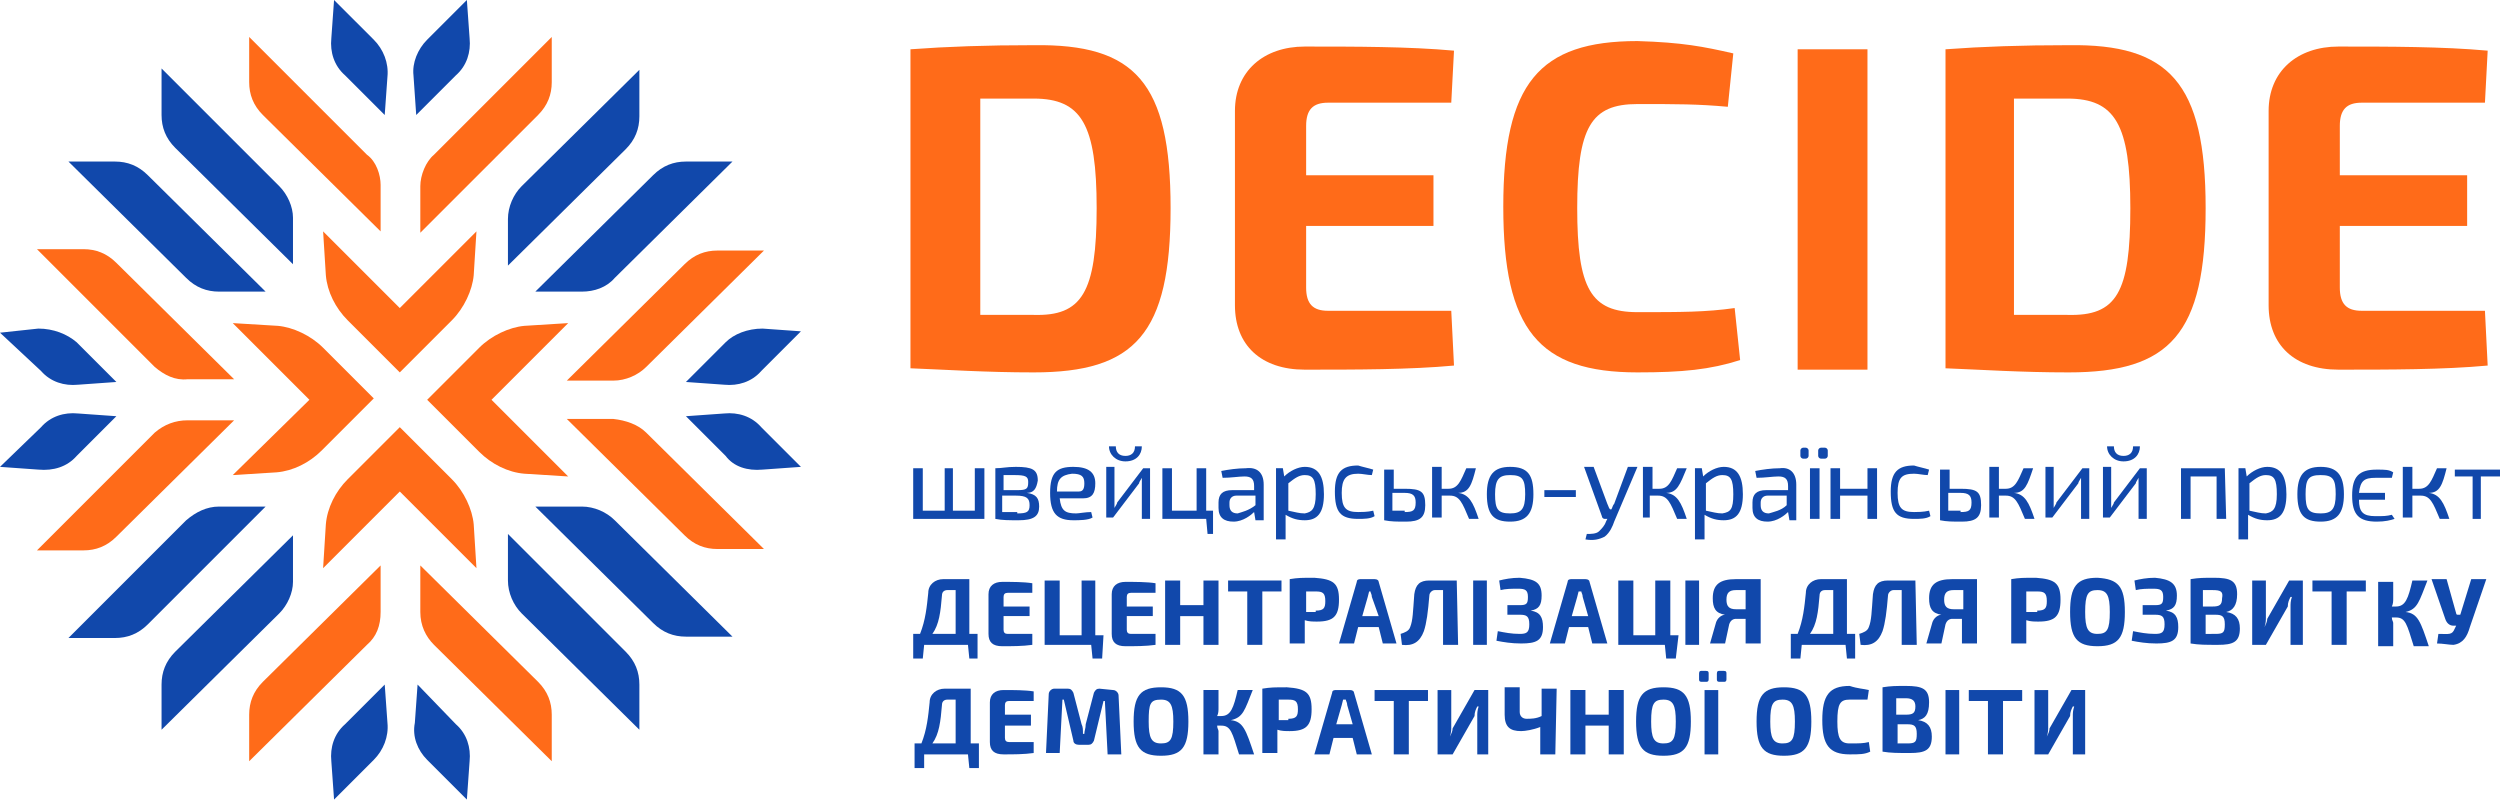 <?xml version="1.0" encoding="utf-8"?>
<!-- Generator: Adobe Illustrator 28.3.0, SVG Export Plug-In . SVG Version: 6.00 Build 0)  -->
<svg version="1.1" id="Шар_1" xmlns="http://www.w3.org/2000/svg" xmlns:xlink="http://www.w3.org/1999/xlink" x="0px" y="0px"
	 viewBox="0 0 182.6 58.4" style="enable-background:new 0 0 182.6 58.4;" xml:space="preserve">
<style type="text/css">
	.st0{fill:#1148AB;}
	.st1{fill:#FF6B19;}
</style>
<path class="st0" d="M44.9,20.3l8.6-8.5h-3.4c-0.9,0-1.7,0.3-2.4,1l-8.6,8.5h3.4C43.4,21.3,44.3,21,44.9,20.3z"/>
<path class="st1" d="M47.2,31.6l8.6,8.5h-3.4c-0.9,0-1.7-0.3-2.4-1l-8.6-8.5h3.4C45.7,30.7,46.6,31,47.2,31.6z"/>
<path class="st1" d="M11.3,26.8l-8.6-8.6h3.4c0.9,0,1.7,0.3,2.4,1l8.6,8.5h-3.4C12.8,27.8,12,27.4,11.3,26.8z"/>
<path class="st0" d="M13.6,20.3l-8.6-8.5h3.4c0.9,0,1.7,0.3,2.4,1l8.6,8.5H16C15.1,21.3,14.3,21,13.6,20.3z"/>
<path class="st0" d="M20.4,13.6L11.8,5v3.4c0,0.9,0.3,1.7,1,2.4l8.6,8.5v-3.4C21.4,15.1,21,14.2,20.4,13.6z"/>
<path class="st1" d="M26.8,11.3l-8.6-8.6V6c0,0.9,0.3,1.7,1,2.4l8.6,8.5v-3.4C27.8,12.8,27.5,11.8,26.8,11.3z"/>
<path class="st0" d="M5.6,25l2.9,2.9l-2.8,0.2c-1,0.1-2-0.2-2.7-1L0,24.3L2.8,24C3.9,24,4.9,24.4,5.6,25z"/>
<path class="st0" d="M27.3,2.9L24.4,0l-0.2,2.8c-0.1,1,0.2,2,1,2.7l2.9,2.9l0.2-2.8C28.4,4.6,28,3.6,27.3,2.9z"/>
<path class="st1" d="M47.2,26.8l8.6-8.5h-3.4c-0.9,0-1.7,0.3-2.4,1l-8.6,8.5h3.4C45.7,27.8,46.6,27.4,47.2,26.8z"/>
<path class="st0" d="M38.1,13.6l8.6-8.5v3.4c0,0.9-0.3,1.7-1,2.4l-8.6,8.5v-3.4C37.1,15.1,37.5,14.2,38.1,13.6z"/>
<path class="st1" d="M31.7,11.3l8.6-8.6V6c0,0.9-0.3,1.7-1,2.4L30.7,17v-3.4C30.7,12.8,31.1,11.8,31.7,11.3z"/>
<path class="st0" d="M53,25l-2.9,2.9l2.8,0.2c1,0.1,2-0.2,2.7-1l2.9-2.9L55.7,24C54.6,24,53.6,24.4,53,25z"/>
<path class="st0" d="M31.2,2.9L34.1,0l0.2,2.8c0.1,1-0.2,2-1,2.7l-2.9,2.9l-0.2-2.9C30.1,4.6,30.5,3.6,31.2,2.9z"/>
<path class="st1" d="M11.3,31.6l-8.6,8.6h3.4c0.9,0,1.7-0.3,2.4-1l8.6-8.5h-3.4C12.8,30.7,12,31,11.3,31.6z"/>
<path class="st0" d="M13.6,38l-8.6,8.6h3.4c0.9,0,1.7-0.3,2.4-1l8.6-8.6H16C15.1,37,14.3,37.4,13.6,38z"/>
<path class="st0" d="M20.4,44.8l-8.6,8.5V50c0-0.9,0.3-1.7,1-2.4l8.6-8.5v3.4C21.4,43.3,21,44.2,20.4,44.8z"/>
<path class="st1" d="M26.8,47.1l-8.6,8.5v-3.4c0-0.9,0.3-1.7,1-2.4l8.6-8.5v3.4C27.8,45.7,27.5,46.5,26.8,47.1z"/>
<path class="st0" d="M5.6,33.3l2.9-2.9l-2.8-0.2c-1-0.1-2,0.2-2.7,1L0,34.1l2.8,0.2C3.9,34.4,4.9,34.1,5.6,33.3z"/>
<path class="st0" d="M27.3,55.5l-2.9,2.9l-0.2-2.8c-0.1-1,0.2-2,1-2.7l2.9-2.9l0.2,2.8C28.4,53.8,28,54.8,27.3,55.5z"/>
<path class="st0" d="M44.9,38l8.6,8.5h-3.4c-0.9,0-1.7-0.3-2.4-1L39.1,37h3.4C43.4,37,44.3,37.4,44.9,38z"/>
<path class="st0" d="M38.1,44.8l8.6,8.5V50c0-0.9-0.3-1.7-1-2.4L37.1,39v3.4C37.1,43.3,37.5,44.2,38.1,44.8z"/>
<path class="st1" d="M31.7,47.1l8.6,8.5v-3.4c0-0.9-0.3-1.7-1-2.4l-8.6-8.5v3.4C30.7,45.7,31.1,46.5,31.7,47.1z"/>
<path class="st0" d="M53,33.3l-2.9-2.9l2.8-0.2c1-0.1,2,0.2,2.7,1l2.9,2.9l-2.8,0.2C54.6,34.4,53.6,34.1,53,33.3z"/>
<path class="st0" d="M31.2,55.5l2.9,2.9l0.2-2.8c0.1-1-0.2-2-1-2.7L30.5,50l-0.2,2.8C30.1,53.8,30.5,54.8,31.2,55.5z"/>
<path class="st1" d="M29.2,22.5l-5.6-5.6l0.2,3.2c0.1,1.2,0.7,2.4,1.6,3.3l1.4,1.4l2.4,2.4l1.4-1.4l1-1l1.4-1.4
	c0.9-0.9,1.5-2.2,1.6-3.3l0.2-3.2L29.2,22.5z"/>
<path class="st1" d="M22.6,29.2L17,34.7l3.2-0.2c1.2-0.1,2.4-0.7,3.3-1.6l1.4-1.4l2.4-2.4L26,27.8l-1-1l-1.4-1.4
	c-0.9-0.9-2.2-1.5-3.3-1.6L17,23.6L22.6,29.2z"/>
<path class="st1" d="M35.9,29.2l5.6,5.6l-3.2-0.2c-1.2-0.1-2.4-0.7-3.3-1.6l-1.4-1.4l-2.4-2.4l1.4-1.4l1-1l1.4-1.4
	c0.9-0.9,2.2-1.5,3.3-1.6l3.2-0.2L35.9,29.2z"/>
<path class="st1" d="M29.2,35.9l-5.6,5.6l0.2-3.2c0.1-1.2,0.7-2.4,1.6-3.3l1.4-1.4l2.4-2.4l1.4,1.4l1,1l1.4,1.4
	c0.9,0.9,1.5,2.2,1.6,3.3l0.2,3.2L29.2,35.9z"/>
<path class="st1" d="M85.5,15.2c0,9.2-2.6,12-10,12c-3.5,0-6.4-0.2-9-0.3V3.6c2.7-0.2,5.6-0.3,9-0.3C82.9,3.2,85.5,6,85.5,15.2z
	 M80.1,15.2c0-6.1-1.1-8-4.6-8c-1.5,0-2.7,0-3.9,0v15.8c1.2,0,2.5,0,3.9,0C79,23.1,80.1,21.4,80.1,15.2z"/>
<path class="st1" d="M106.2,26.7C103,27,99,27,95.3,27c-3.2,0-5.1-1.8-5.1-4.7V8.1c0-2.9,2.1-4.7,5.1-4.7c3.7,0,7.6,0,10.9,0.3
	l-0.2,3.8h-9c-1.1,0-1.6,0.5-1.6,1.7v3.6h9.3v3.7h-9.3V21c0,1.2,0.5,1.7,1.6,1.7h9L106.2,26.7z"/>
<path class="st1" d="M126.6,3.9l-0.4,3.9c-2.2-0.2-3.7-0.2-6.6-0.2c-3.4,0-4.4,1.7-4.4,7.6c0,5.9,1,7.6,4.4,7.6c3.2,0,5,0,7.1-0.3
	l0.4,3.8c-2.2,0.7-4.2,0.9-7.5,0.9c-7.2,0-9.8-3.1-9.8-12.1s2.6-12.1,9.8-12.1C122.9,3.1,124.4,3.4,126.6,3.9z"/>
<path class="st1" d="M131.3,26.9V3.6h5.1v23.4H131.3z"/>
<path class="st1" d="M161.1,15.2c0,9.2-2.6,12-10,12c-3.5,0-6.4-0.2-9-0.3V3.6c2.7-0.2,5.6-0.3,9-0.3C158.4,3.2,161.1,6,161.1,15.2z
	 M155.6,15.2c0-6.1-1.1-8-4.6-8c-1.5,0-2.7,0-3.9,0v15.8c1.2,0,2.5,0,3.9,0C154.6,23.1,155.6,21.4,155.6,15.2z"/>
<path class="st1" d="M181.7,26.7c-3.2,0.3-7.2,0.3-10.9,0.3c-3.2,0-5.1-1.8-5.1-4.7V8.1c0-2.9,2.1-4.7,5.1-4.7c3.7,0,7.6,0,10.9,0.3
	l-0.2,3.8h-9c-1.1,0-1.6,0.5-1.6,1.7v3.6h9.3v3.7h-9.3V21c0,1.2,0.5,1.7,1.6,1.7h9L181.7,26.7z"/>
<path class="st0" d="M71.5,48.1h-0.7l-0.1-1h-3.2l-0.1,1h-0.7v-1.8h0.5c0.4-1,0.5-2,0.6-3c0-0.6,0.5-1,1.1-1h1.9v4h0.6v1.8H71.5z
	 M69.8,43.1h-0.6c-0.2,0-0.4,0.1-0.4,0.4c-0.1,1.2-0.2,2.1-0.7,2.8h1.7V43.1z"/>
<path class="st0" d="M75.4,47.1c-0.7,0.1-1.5,0.1-2.2,0.1c-0.7,0-1-0.3-1-0.9v-2.9c0-0.6,0.4-0.9,1-0.9c0.7,0,1.6,0,2.2,0.1v0.7
	h-1.8c-0.2,0-0.3,0.1-0.3,0.3v0.7h1.9v0.7h-1.9V46c0,0.2,0.1,0.3,0.3,0.3h1.8V47.1z"/>
<path class="st0" d="M80.5,48.1h-0.7l-0.1-1h-3.4v-4.7h1.1v4H79v-4H80v4h0.6L80.5,48.1L80.5,48.1z"/>
<path class="st0" d="M84.4,47.1c-0.7,0.1-1.5,0.1-2.2,0.1c-0.7,0-1-0.3-1-0.9v-2.9c0-0.6,0.4-0.9,1-0.9c0.7,0,1.6,0,2.2,0.1v0.7
	h-1.8c-0.2,0-0.3,0.1-0.3,0.3v0.7h1.9v0.7h-1.9V46c0,0.2,0.1,0.3,0.3,0.3h1.8V47.1z"/>
<path class="st0" d="M89,47.1h-1.1V45h-1.7v2.1h-1.1v-4.7h1.1v1.8h1.7v-1.8H89V47.1z"/>
<path class="st0" d="M92.2,43.2v3.9h-1.1v-3.9h-1.4v-0.8h3.9v0.8H92.2z"/>
<path class="st0" d="M97.8,43.8c0,1.2-0.4,1.6-1.6,1.6c-0.3,0-0.6,0-0.9-0.1v1.7h-1.1v-4.7c0.6-0.1,0.9-0.1,1.8-0.1
	C97.4,42.3,97.8,42.6,97.8,43.8z M96.1,44.6c0.6,0,0.7-0.2,0.7-0.7c0-0.6-0.2-0.7-0.7-0.7h-0.7v1.5H96.1z"/>
<path class="st0" d="M99.2,45.8l-0.3,1.2h-1.1l1.3-4.5c0-0.2,0.2-0.2,0.3-0.2h1c0.2,0,0.3,0.1,0.3,0.2l1.3,4.5H101l-0.3-1.2H99.2z
	 M100.2,43.6c0-0.2-0.1-0.3-0.1-0.4H100l-0.1,0.4L99.5,45h1.2L100.2,43.6z"/>
<path class="st0" d="M106.5,47.1h-1.1v-4h-0.6c-0.2,0-0.4,0.2-0.4,0.4c-0.1,1.2-0.2,2-0.4,2.6c-0.3,0.8-0.8,1.1-1.6,1l-0.1-0.8
	c0.3-0.1,0.6-0.2,0.7-0.5c0.2-0.5,0.2-1.1,0.3-2.4c0.1-0.7,0.4-1,1.1-1h2L106.5,47.1L106.5,47.1z"/>
<path class="st0" d="M107.6,47.1v-4.7h1v4.7H107.6z"/>
<path class="st0" d="M112.6,43.5c0,0.7-0.2,1-0.8,1.1c0.7,0.1,0.9,0.5,0.9,1.2c0,1-0.5,1.2-1.6,1.2c-0.7,0-1.3-0.1-1.8-0.2l0.1-0.7
	c0.5,0.1,1,0.2,1.6,0.2c0.5,0,0.7-0.1,0.7-0.7c0-0.6-0.2-0.7-0.7-0.7h-0.9v-0.7h0.9c0.5,0,0.6-0.1,0.6-0.6c0-0.5-0.2-0.6-0.7-0.6
	c-0.5,0-0.9,0-1.3,0.1l-0.1-0.7c0.4-0.1,0.9-0.2,1.5-0.2C112.2,42.3,112.6,42.6,112.6,43.5z"/>
<path class="st0" d="M114.6,45.8l-0.3,1.2h-1.1l1.3-4.5c0-0.2,0.2-0.2,0.3-0.2h1c0.2,0,0.3,0.1,0.3,0.2l1.3,4.5h-1.1l-0.3-1.2H114.6
	z M115.6,43.6c0-0.2-0.1-0.3-0.1-0.4h-0.2l-0.1,0.4l-0.4,1.4h1.2L115.6,43.6z"/>
<path class="st0" d="M122.4,48.1h-0.7l-0.1-1h-3.4v-4.7h1.1v4h1.6v-4h1.1v4h0.6L122.4,48.1L122.4,48.1z"/>
<path class="st0" d="M123.1,47.1v-4.7h1v4.7H123.1z"/>
<path class="st0" d="M128.6,42.3v4.7h-1.1v-1.8h-0.7c-0.2,0-0.4,0.1-0.5,0.4l-0.3,1.4h-1.1l0.4-1.4c0.1-0.5,0.5-0.7,0.7-0.7
	c-0.7-0.1-0.9-0.5-0.9-1.2c0-1,0.5-1.4,1.7-1.4C127.6,42.3,128,42.3,128.6,42.3z M127.5,43.1h-0.7c-0.5,0-0.7,0.2-0.7,0.7
	s0.2,0.7,0.7,0.7h0.7V43.1z"/>
<path class="st0" d="M135.6,48.1h-0.7l-0.1-1h-3.2l-0.1,1h-0.7v-1.8h0.5c0.4-1,0.5-2,0.6-3c0-0.6,0.5-1,1.1-1h1.9v4h0.6v1.8H135.6z
	 M133.9,43.1h-0.6c-0.2,0-0.4,0.1-0.4,0.4c-0.1,1.2-0.2,2.1-0.7,2.8h1.7V43.1z"/>
<path class="st0" d="M140,47.1h-1.1v-4h-0.6c-0.2,0-0.4,0.2-0.4,0.4c-0.1,1.2-0.2,2-0.4,2.6c-0.3,0.8-0.8,1.1-1.6,1l-0.1-0.8
	c0.3-0.1,0.6-0.2,0.7-0.5c0.2-0.5,0.2-1.1,0.3-2.4c0.1-0.7,0.4-1,1.1-1h2L140,47.1L140,47.1z"/>
<path class="st0" d="M144.4,42.3v4.7h-1.1v-1.8h-0.7c-0.2,0-0.4,0.1-0.5,0.4l-0.3,1.4h-1.1l0.4-1.4c0.1-0.5,0.5-0.7,0.7-0.7
	c-0.7-0.1-0.9-0.5-0.9-1.2c0-1,0.5-1.4,1.7-1.4C143.5,42.3,143.8,42.3,144.4,42.3z M143.4,43.1h-0.7c-0.5,0-0.7,0.2-0.7,0.7
	s0.2,0.7,0.7,0.7h0.7V43.1z"/>
<path class="st0" d="M150.5,43.8c0,1.2-0.4,1.6-1.6,1.6c-0.3,0-0.6,0-0.9-0.1v1.7h-1.1v-4.7c0.6-0.1,0.9-0.1,1.8-0.1
	C150.1,42.3,150.5,42.6,150.5,43.8z M148.8,44.6c0.6,0,0.7-0.2,0.7-0.7c0-0.6-0.2-0.7-0.7-0.7H148v1.5H148.8z"/>
<path class="st0" d="M155.2,44.7c0,1.9-0.5,2.5-2,2.5c-1.5,0-2-0.6-2-2.5c0-1.9,0.5-2.5,2-2.5C154.7,42.3,155.2,42.8,155.2,44.7z
	 M152.3,44.7c0,1.2,0.2,1.6,0.9,1.6s0.9-0.3,0.9-1.6c0-1.2-0.2-1.6-0.9-1.6S152.3,43.4,152.3,44.7z"/>
<path class="st0" d="M159,43.5c0,0.7-0.2,1-0.8,1.1c0.7,0.1,0.9,0.5,0.9,1.2c0,1-0.5,1.2-1.6,1.2c-0.7,0-1.3-0.1-1.8-0.2l0.1-0.7
	c0.5,0.1,1,0.2,1.6,0.2c0.5,0,0.7-0.1,0.7-0.7c0-0.6-0.2-0.7-0.7-0.7h-0.9v-0.7h0.9c0.5,0,0.6-0.1,0.6-0.6c0-0.5-0.2-0.6-0.7-0.6
	s-0.9,0-1.3,0.1l-0.1-0.7c0.4-0.1,0.9-0.2,1.5-0.2C158.5,42.3,159,42.6,159,43.5z"/>
<path class="st0" d="M162.6,44.7c0.7,0.1,1,0.5,1,1.2c0,1-0.5,1.2-1.6,1.2c-0.9,0-1.4,0-2-0.1v-4.7c0.6-0.1,1-0.1,1.7-0.1
	c1.2,0,1.7,0.2,1.7,1.2C163.4,44.2,163.1,44.6,162.6,44.7z M161.6,43.1h-0.7v1.2h0.7c0.5,0,0.7-0.1,0.7-0.6
	C162.4,43.2,162.2,43.1,161.6,43.1z M161.8,46.3c0.6,0,0.7-0.1,0.7-0.7c0-0.6-0.2-0.7-0.7-0.7h-0.7v1.4H161.8z"/>
<path class="st0" d="M167.3,47.1v-2.8c0-0.2,0-0.4,0.1-0.7h-0.1c-0.1,0.2-0.2,0.4-0.2,0.7l-1.6,2.8h-1v-4.7h1v2.7
	c0,0.2,0,0.4-0.1,0.7c0.1-0.2,0.2-0.4,0.2-0.6l1.6-2.8h1v4.7H167.3z"/>
<path class="st0" d="M171.4,43.2v3.9h-1.1v-3.9h-1.4v-0.8h3.9v0.8H171.4z"/>
<path class="st0" d="M175.7,44.7c0.9,0.1,1.1,0.7,1.7,2.5h-1.1c-0.5-1.6-0.6-2.1-1.3-2.1h-0.3c0,0.2,0.1,0.3,0.1,0.4v1.7h-1.1v-4.7
	h1.1v1.2c0,0.2,0,0.4-0.1,0.6h0.3c0.7,0,0.9-0.6,1.2-1.9h1.1C176.7,43.9,176.6,44.5,175.7,44.7z"/>
<path class="st0" d="M180.4,45.8c-0.2,0.7-0.5,1.2-1.2,1.3c-0.3,0-0.8-0.1-1.2-0.1l0.1-0.7c0.8,0,1,0.1,1.2-0.4l0.1-0.2h-0.2
	c-0.3,0-0.5-0.2-0.6-0.5l-1-2.9h1.1l0.7,2.5c0,0.1,0.1,0.1,0.1,0.1h0.2l0.8-2.6h1.1L180.4,45.8z"/>
<path class="st0" d="M71.5,56.1h-0.7l-0.1-1h-3.2v1h-0.7v-1.8h0.5c0.4-1,0.5-2,0.6-3c0-0.6,0.5-1,1.1-1h1.9v4h0.6L71.5,56.1
	L71.5,56.1z M69.8,51.1h-0.6c-0.2,0-0.4,0.1-0.4,0.4c-0.1,1.2-0.2,2.1-0.7,2.8h1.7V51.1z"/>
<path class="st0" d="M75.5,55c-0.7,0.1-1.5,0.1-2.2,0.1c-0.7,0-1-0.3-1-0.9v-2.9c0-0.6,0.4-0.9,1-0.9c0.7,0,1.6,0,2.2,0.1v0.7h-1.8
	c-0.2,0-0.3,0.1-0.3,0.3v0.7h1.9V53h-1.9v0.9c0,0.2,0.1,0.3,0.3,0.3h1.8V55z"/>
<path class="st0" d="M81.3,50.4c0.2,0,0.4,0.2,0.4,0.4l0.2,4.3h-1l-0.2-3.9h-0.1l-0.7,2.9c-0.1,0.2-0.2,0.3-0.4,0.3h-0.7
	c-0.2,0-0.4-0.1-0.4-0.3l-0.7-3h-0.1L77.4,55h-1l0.2-4.3c0-0.2,0.2-0.4,0.4-0.4h1c0.2,0,0.3,0.1,0.4,0.3l0.6,2.3
	c0.1,0.2,0.1,0.4,0.1,0.7h0.1c0-0.2,0.1-0.4,0.1-0.7l0.6-2.3c0.1-0.2,0.2-0.3,0.4-0.3L81.3,50.4L81.3,50.4z"/>
<path class="st0" d="M86.8,52.7c0,1.9-0.5,2.5-2,2.5s-2-0.6-2-2.5c0-1.9,0.5-2.5,2-2.5S86.8,50.8,86.8,52.7z M83.9,52.7
	c0,1.2,0.2,1.6,0.9,1.6c0.7,0,0.9-0.3,0.9-1.6c0-1.2-0.2-1.6-0.9-1.6C84,51.1,83.9,51.4,83.9,52.7z"/>
<path class="st0" d="M89.9,52.6c0.9,0.1,1.1,0.7,1.7,2.5h-1.1C90,53.5,89.9,53,89.2,53h-0.3c0,0.2,0.1,0.3,0.1,0.4v1.7h-1.1v-4.7
	h1.1v1.3c0,0.2,0,0.4-0.1,0.6h0.3c0.7,0,0.9-0.6,1.2-1.9h1.1C90.9,51.9,90.8,52.4,89.9,52.6z"/>
<path class="st0" d="M95.8,51.8c0,1.2-0.4,1.6-1.6,1.6c-0.3,0-0.6,0-0.9-0.1V55h-1.1v-4.7c0.6-0.1,0.9-0.1,1.8-0.1
	C95.4,50.3,95.8,50.6,95.8,51.8z M94.1,52.5c0.6,0,0.7-0.2,0.7-0.7c0-0.6-0.2-0.7-0.7-0.7h-0.7v1.5H94.1z"/>
<path class="st0" d="M97.4,53.9l-0.3,1.2H96l1.3-4.5c0-0.2,0.2-0.2,0.3-0.2h1c0.2,0,0.3,0.1,0.3,0.2l1.3,4.5h-1.1l-0.3-1.2H97.4z
	 M98.4,51.5c0-0.2-0.1-0.3-0.1-0.4h-0.2L98,51.5l-0.4,1.4h1.2L98.4,51.5z"/>
<path class="st0" d="M102.9,51.2v3.9h-1.1v-3.9h-1.4v-0.8h3.9v0.8H102.9z"/>
<path class="st0" d="M107.9,55.1v-2.8c0-0.2,0-0.4,0.1-0.7h-0.1c-0.1,0.2-0.2,0.4-0.2,0.7l-1.6,2.8H105v-4.7h1v2.7
	c0,0.2,0,0.4-0.1,0.7c0.1-0.2,0.2-0.4,0.2-0.6l1.6-2.8h1v4.7H107.9z"/>
<path class="st0" d="M113.6,55.1h-1.1v-2c-0.5,0.2-1.1,0.3-1.4,0.3c-0.8,0-1.2-0.3-1.2-1.2v-2h1.1V52c0,0.3,0.2,0.5,0.5,0.5
	c0.3,0,0.7,0,1.1-0.2v-2h1.1L113.6,55.1L113.6,55.1z"/>
<path class="st0" d="M118.6,55.1h-1.1V53h-1.7v2.1h-1.1v-4.7h1.1v1.8h1.7v-1.8h1.1V55.1z"/>
<path class="st0" d="M123.5,52.7c0,1.9-0.5,2.5-2,2.5s-2-0.6-2-2.5c0-1.9,0.5-2.5,2-2.5S123.5,50.8,123.5,52.7z M120.6,52.7
	c0,1.2,0.2,1.6,0.9,1.6c0.7,0,0.9-0.3,0.9-1.6c0-1.2-0.2-1.6-0.9-1.6C120.8,51.1,120.6,51.4,120.6,52.7z"/>
<path class="st0" d="M124.6,49c0.2,0,0.2,0.1,0.2,0.2v0.4c0,0.2-0.1,0.2-0.2,0.2h-0.3c-0.2,0-0.2-0.1-0.2-0.2v-0.4
	c0-0.2,0.1-0.2,0.2-0.2H124.6z M124.5,55.1v-4.7h1v4.7H124.5z M125.9,49c0.2,0,0.2,0.1,0.2,0.2v0.4c0,0.2-0.1,0.2-0.2,0.2h-0.3
	c-0.2,0-0.2-0.1-0.2-0.2v-0.4c0-0.2,0.1-0.2,0.2-0.2H125.9z"/>
<path class="st0" d="M132.3,52.7c0,1.9-0.5,2.5-2,2.5c-1.5,0-2-0.6-2-2.5c0-1.9,0.5-2.5,2-2.5C131.8,50.2,132.3,50.8,132.3,52.7z
	 M129.3,52.7c0,1.2,0.2,1.6,0.9,1.6s0.9-0.3,0.9-1.6c0-1.2-0.2-1.6-0.9-1.6S129.3,51.4,129.3,52.7z"/>
<path class="st0" d="M136.5,50.4l-0.1,0.7c-0.4,0-0.7,0-1.3,0c-0.7,0-0.9,0.3-0.9,1.6c0,1.2,0.2,1.6,0.9,1.6c0.7,0,1,0,1.4-0.1
	l0.1,0.7c-0.4,0.2-0.8,0.2-1.5,0.2c-1.5,0-2-0.7-2-2.5c0-1.8,0.5-2.5,2-2.5C135.7,50.3,136.1,50.3,136.5,50.4z"/>
<path class="st0" d="M140.1,52.6c0.7,0.1,1,0.5,1,1.2c0,1-0.5,1.2-1.6,1.2c-0.9,0-1.4,0-2-0.1v-4.7c0.6-0.1,1-0.1,1.7-0.1
	c1.2,0,1.7,0.2,1.7,1.2C140.9,52.2,140.6,52.5,140.1,52.6z M139.2,51h-0.7v1.2h0.7c0.5,0,0.7-0.1,0.7-0.6
	C139.9,51.2,139.7,51,139.2,51z M139.3,54.3c0.6,0,0.7-0.1,0.7-0.7c0-0.6-0.2-0.7-0.7-0.7h-0.7v1.4H139.3z"/>
<path class="st0" d="M142.1,55.1v-4.7h1v4.7H142.1z"/>
<path class="st0" d="M146.3,51.2v3.9h-1.1v-3.9h-1.4v-0.8h3.9v0.8H146.3z"/>
<path class="st0" d="M151.4,55.1v-2.8c0-0.2,0-0.4,0.1-0.7h-0.1c-0.1,0.2-0.2,0.4-0.2,0.7l-1.6,2.8h-1v-4.7h1v2.7
	c0,0.2,0,0.4-0.1,0.7c0.1-0.2,0.2-0.4,0.2-0.6l1.6-2.8h1v4.7H151.4z"/>
<path class="st0" d="M71.6,37.9h-4.9v-3.7h0.7v3.1H69v-3.1h0.6v3.1h1.6v-3.1h0.7v3.7H71.6z"/>
<path class="st0" d="M75,36c0.7,0.1,0.9,0.4,0.9,1c0,0.7-0.4,1-1.5,1c-0.7,0-1.2,0-1.7-0.1v-3.7c0.5,0,0.8-0.1,1.5-0.1
	c1.2,0,1.6,0.2,1.6,1C75.7,35.7,75.5,36,75,36z M73.3,34.7v1.1h1c0.7,0,0.8-0.1,0.8-0.6c0-0.4-0.2-0.5-1-0.5
	C73.8,34.7,73.6,34.7,73.3,34.7z M74.3,37.5c0.7,0,0.9-0.1,0.9-0.6c0-0.5-0.2-0.7-1-0.7h-1v1.2H74.3z"/>
<path class="st0" d="M79.7,37.4l0.1,0.4c-0.3,0.2-1,0.2-1.4,0.2c-1.2,0-1.7-0.5-1.7-2c0-1.5,0.5-1.9,1.7-1.9c1.1,0,1.6,0.4,1.6,1.2
	c0,0.7-0.2,1.1-0.9,1.1h-1.7c0.1,0.9,0.4,1.1,1.2,1.1C78.8,37.5,79.3,37.4,79.7,37.4z M77.2,35.9h1.6c0.3,0,0.4-0.2,0.4-0.6
	c0-0.5-0.2-0.7-0.9-0.7C77.5,34.7,77.2,35,77.2,35.9z"/>
<path class="st0" d="M83.4,37.9v-2.5c0-0.2,0-0.3,0-0.5c-0.1,0.2-0.2,0.3-0.2,0.4l-1.9,2.5h-0.5v-3.7h0.6v2.5c0,0.2,0,0.3,0,0.5
	c0.1-0.2,0.2-0.3,0.2-0.4l1.9-2.5h0.5v3.7H83.4z M83.4,32.6c0,0.6-0.4,1.1-1.2,1.1c-0.7,0-1.2-0.5-1.2-1.1h0.5
	c0,0.4,0.2,0.7,0.7,0.7c0.4,0,0.7-0.2,0.7-0.7H83.4z"/>
<path class="st0" d="M88.6,39h-0.4l-0.1-1.1h-3.2v-3.7h0.7v3.1h1.8v-3.1h0.7v3.1h0.5V39z"/>
<path class="st0" d="M92.3,35.4v2.6h-0.6l-0.1-0.6c-0.2,0.2-0.8,0.7-1.5,0.7s-1.1-0.3-1.1-1v-0.4c0-0.6,0.3-0.9,1-0.9h1.6v-0.3
	c0-0.5-0.2-0.7-0.7-0.7c-0.4,0-1,0.1-1.6,0.1l-0.1-0.5c0.5-0.1,1.2-0.2,1.8-0.2C91.8,34.1,92.3,34.5,92.3,35.4z M91.7,36.9v-0.7
	h-1.4c-0.3,0-0.5,0.2-0.5,0.5v0.2c0,0.4,0.2,0.6,0.6,0.6C90.7,37.4,91.2,37.3,91.7,36.9z"/>
<path class="st0" d="M96.7,36.1c0,1.4-0.5,1.9-1.4,1.9c-0.5,0-0.9-0.1-1.4-0.4c0,0.2,0,0.5,0,0.7v1.1h-0.7v-5.2h0.5l0.1,0.6
	c0.4-0.4,1-0.7,1.5-0.7C96.3,34.1,96.7,34.8,96.7,36.1z M96.1,36.1c0-1.1-0.2-1.4-0.8-1.4c-0.4,0-0.7,0.2-1.2,0.6v2
	c0.5,0.1,0.8,0.2,1.2,0.2C95.8,37.4,96.1,37.2,96.1,36.1z"/>
<path class="st0" d="M100.3,34.3l-0.1,0.4c-0.3,0-0.7-0.1-1-0.1C98.3,34.6,98,35,98,36c0,1.1,0.3,1.4,1.2,1.4c0.2,0,0.7,0,1.1-0.1
	l0.1,0.4c-0.3,0.2-0.8,0.2-1.2,0.2c-1.3,0-1.7-0.5-1.7-2c0-1.4,0.5-1.9,1.7-1.9C99.5,34.1,100,34.2,100.3,34.3z"/>
<path class="st0" d="M102.6,35.7c1.2,0,1.5,0.2,1.5,1.2c0,0.9-0.4,1.2-1.4,1.2c-0.7,0-1.1,0-1.6-0.1v-3.7h0.7v1.4L102.6,35.7
	L102.6,35.7z M102.6,37.4c0.6,0,0.8-0.1,0.8-0.7c0-0.5-0.2-0.7-0.8-0.7h-0.9v1.3H102.6z"/>
<path class="st0" d="M106.5,36c0.8,0.1,1.1,0.7,1.5,1.9h-0.7c-0.5-1.2-0.7-1.7-1.4-1.7h-0.6c0,0.1,0,0.2,0,0.3v1.3h-0.7v-3.7h0.7
	v1.2c0,0.2,0,0.2,0,0.4h0.5c0.7,0,0.9-0.6,1.3-1.5h0.7C107.5,35.4,107.3,36,106.5,36z"/>
<path class="st0" d="M112,36.1c0,1.4-0.5,2-1.7,2c-1.2,0-1.7-0.5-1.7-2c0-1.4,0.5-2,1.7-2C111.6,34.1,112,34.7,112,36.1z
	 M109.2,36.1c0,1.1,0.2,1.4,1.1,1.4c0.8,0,1.1-0.3,1.1-1.4c0-1.1-0.2-1.4-1.1-1.4C109.5,34.7,109.2,35,109.2,36.1z"/>
<path class="st0" d="M112.8,36.3v-0.5h2.3v0.5H112.8z"/>
<path class="st0" d="M117.9,38.1c-0.1,0.3-0.3,0.8-0.7,1.1c-0.4,0.2-0.8,0.3-1.4,0.2l0.1-0.4c0.3,0,0.7,0,0.9-0.2
	c0.2-0.2,0.4-0.4,0.5-0.7l0.1-0.2h-0.2c-0.1,0-0.2-0.1-0.2-0.2l-1.3-3.6h0.7l1,2.7c0.1,0.2,0.1,0.3,0.2,0.4h0.1
	c0.1-0.2,0.1-0.3,0.2-0.4l1-2.7h0.7L117.9,38.1z"/>
<path class="st0" d="M121.7,36c0.8,0.1,1.1,0.7,1.5,1.9h-0.7c-0.5-1.2-0.7-1.7-1.4-1.7h-0.6c0,0.1,0,0.2,0,0.3v1.3H120v-3.7h0.7v1.2
	c0,0.2,0,0.2,0,0.4h0.5c0.7,0,0.9-0.6,1.3-1.5h0.7C122.7,35.4,122.5,36,121.7,36z"/>
<path class="st0" d="M127.3,36.1c0,1.4-0.5,1.9-1.4,1.9c-0.5,0-0.9-0.1-1.4-0.4c0,0.2,0,0.5,0,0.7v1.1h-0.7v-5.2h0.5l0.1,0.6
	c0.4-0.4,1-0.7,1.5-0.7C126.9,34.1,127.3,34.8,127.3,36.1z M126.6,36.1c0-1.1-0.2-1.4-0.8-1.4c-0.4,0-0.7,0.2-1.2,0.6v2
	c0.5,0.1,0.8,0.2,1.2,0.2C126.4,37.4,126.6,37.2,126.6,36.1z"/>
<path class="st0" d="M131.2,35.4v2.6h-0.5l-0.1-0.6c-0.2,0.2-0.8,0.7-1.5,0.7s-1.1-0.3-1.1-1v-0.4c0-0.6,0.3-0.9,1-0.9h1.6v-0.3
	c0-0.5-0.2-0.7-0.7-0.7c-0.4,0-1,0.1-1.6,0.1l-0.1-0.5c0.5-0.1,1.2-0.2,1.8-0.2C130.7,34.1,131.2,34.5,131.2,35.4z M130.5,36.9v-0.7
	h-1.4c-0.3,0-0.5,0.2-0.5,0.5v0.2c0,0.4,0.2,0.6,0.6,0.6C129.5,37.4,130.1,37.3,130.5,36.9z"/>
<path class="st0" d="M131.9,32.7c0.1,0,0.2,0.1,0.2,0.2v0.4c0,0.1-0.1,0.2-0.2,0.2h-0.2c-0.1,0-0.2-0.1-0.2-0.2v-0.4
	c0-0.1,0.1-0.2,0.2-0.2H131.9z M132.2,37.9v-3.7h0.7v3.7H132.2z M133.3,32.7c0.1,0,0.2,0.1,0.2,0.2v0.4c0,0.1-0.1,0.2-0.2,0.2H133
	c-0.1,0-0.2-0.1-0.2-0.2v-0.4c0-0.1,0.1-0.2,0.2-0.2H133.3z"/>
<path class="st0" d="M137.1,37.9h-0.7v-1.7h-2v1.7h-0.7v-3.7h0.7v1.5h2v-1.5h0.7V37.9z"/>
<path class="st0" d="M140.9,34.3l-0.1,0.4c-0.3,0-0.7-0.1-1-0.1c-0.9,0-1.2,0.3-1.2,1.4c0,1.1,0.3,1.4,1.2,1.4c0.2,0,0.7,0,1.1-0.1
	l0.1,0.4c-0.3,0.2-0.8,0.2-1.2,0.2c-1.3,0-1.7-0.5-1.7-2c0-1.4,0.5-1.9,1.7-1.9C140.1,34.1,140.6,34.2,140.9,34.3z"/>
<path class="st0" d="M143.2,35.7c1.2,0,1.5,0.2,1.5,1.2c0,0.9-0.4,1.2-1.4,1.2c-0.7,0-1.1,0-1.6-0.1v-3.7h0.7v1.4L143.2,35.7
	L143.2,35.7z M143.2,37.4c0.6,0,0.8-0.1,0.8-0.7c0-0.5-0.2-0.7-0.8-0.7h-0.9v1.3H143.2z"/>
<path class="st0" d="M147.1,36c0.8,0.1,1.1,0.7,1.5,1.9h-0.7c-0.5-1.2-0.7-1.7-1.4-1.7H146c0,0.1,0,0.2,0,0.3v1.3h-0.7v-3.7h0.7v1.2
	c0,0.2,0,0.2,0,0.4h0.5c0.7,0,0.9-0.6,1.3-1.5h0.7C148.1,35.4,147.9,36,147.1,36z"/>
<path class="st0" d="M152,37.9v-2.5c0-0.2,0-0.3,0-0.5c-0.1,0.2-0.2,0.3-0.2,0.4l-1.9,2.5h-0.5v-3.7h0.6v2.5c0,0.2,0,0.3,0,0.5
	c0.1-0.2,0.2-0.3,0.2-0.4l1.9-2.5h0.5v3.7H152z"/>
<path class="st0" d="M156.2,37.9v-2.5c0-0.2,0-0.3,0-0.5c-0.1,0.2-0.2,0.3-0.2,0.4l-1.9,2.5h-0.5v-3.7h0.6v2.5c0,0.2,0,0.3,0,0.5
	c0.1-0.2,0.2-0.3,0.2-0.4l1.9-2.5h0.5v3.7H156.2z M156.3,32.6c0,0.6-0.4,1.1-1.2,1.1c-0.7,0-1.2-0.5-1.2-1.1h0.5
	c0,0.4,0.2,0.7,0.7,0.7c0.4,0,0.7-0.2,0.7-0.7H156.3z"/>
<path class="st0" d="M162.6,37.9h-0.7v-3.1H160v3.1h-0.7v-3.7h3.2L162.6,37.9L162.6,37.9z"/>
<path class="st0" d="M167,36.1c0,1.4-0.5,1.9-1.4,1.9c-0.5,0-0.9-0.1-1.4-0.4c0,0.2,0,0.5,0,0.7v1.1h-0.7v-5.2h0.5l0.1,0.6
	c0.4-0.4,1-0.7,1.5-0.7C166.6,34.1,167,34.8,167,36.1z M166.3,36.1c0-1.1-0.2-1.4-0.8-1.4c-0.4,0-0.7,0.2-1.2,0.6v2
	c0.5,0.1,0.8,0.2,1.2,0.2C166,37.4,166.3,37.2,166.3,36.1z"/>
<path class="st0" d="M171.2,36.1c0,1.4-0.5,2-1.7,2c-1.2,0-1.7-0.5-1.7-2c0-1.4,0.5-2,1.7-2C170.7,34.1,171.2,34.7,171.2,36.1z
	 M168.4,36.1c0,1.1,0.2,1.4,1.1,1.4c0.8,0,1.1-0.3,1.1-1.4c0-1.1-0.2-1.4-1.1-1.4C168.6,34.7,168.4,35,168.4,36.1z"/>
<path class="st0" d="M174.9,37.9c-0.3,0.1-0.7,0.2-1.3,0.2c-1.3,0-1.8-0.5-1.8-1.9c0-1.4,0.5-1.9,1.8-1.9c0.6,0,0.9,0,1.2,0.2
	l-0.1,0.4c-0.4,0-0.7,0-1.2,0c-0.8,0-1.1,0.2-1.2,1.1h1.9v0.5h-1.9c0,0.9,0.3,1.2,1.2,1.2c0.6,0,0.8,0,1.2-0.1L174.9,37.9z"/>
<path class="st0" d="M177.4,36c0.8,0.1,1.1,0.7,1.5,1.9h-0.7c-0.5-1.2-0.7-1.7-1.4-1.7h-0.6c0,0.1,0,0.2,0,0.3v1.3h-0.7v-3.7h0.7
	v1.2c0,0.2,0,0.2,0,0.4h0.5c0.7,0,0.9-0.6,1.3-1.5h0.7C178.4,35.4,178.2,36,177.4,36z"/>
<path class="st0" d="M181.2,34.8v3.1h-0.6v-3.1h-1.3v-0.5h3.3v0.5H181.2z"/>
</svg>
